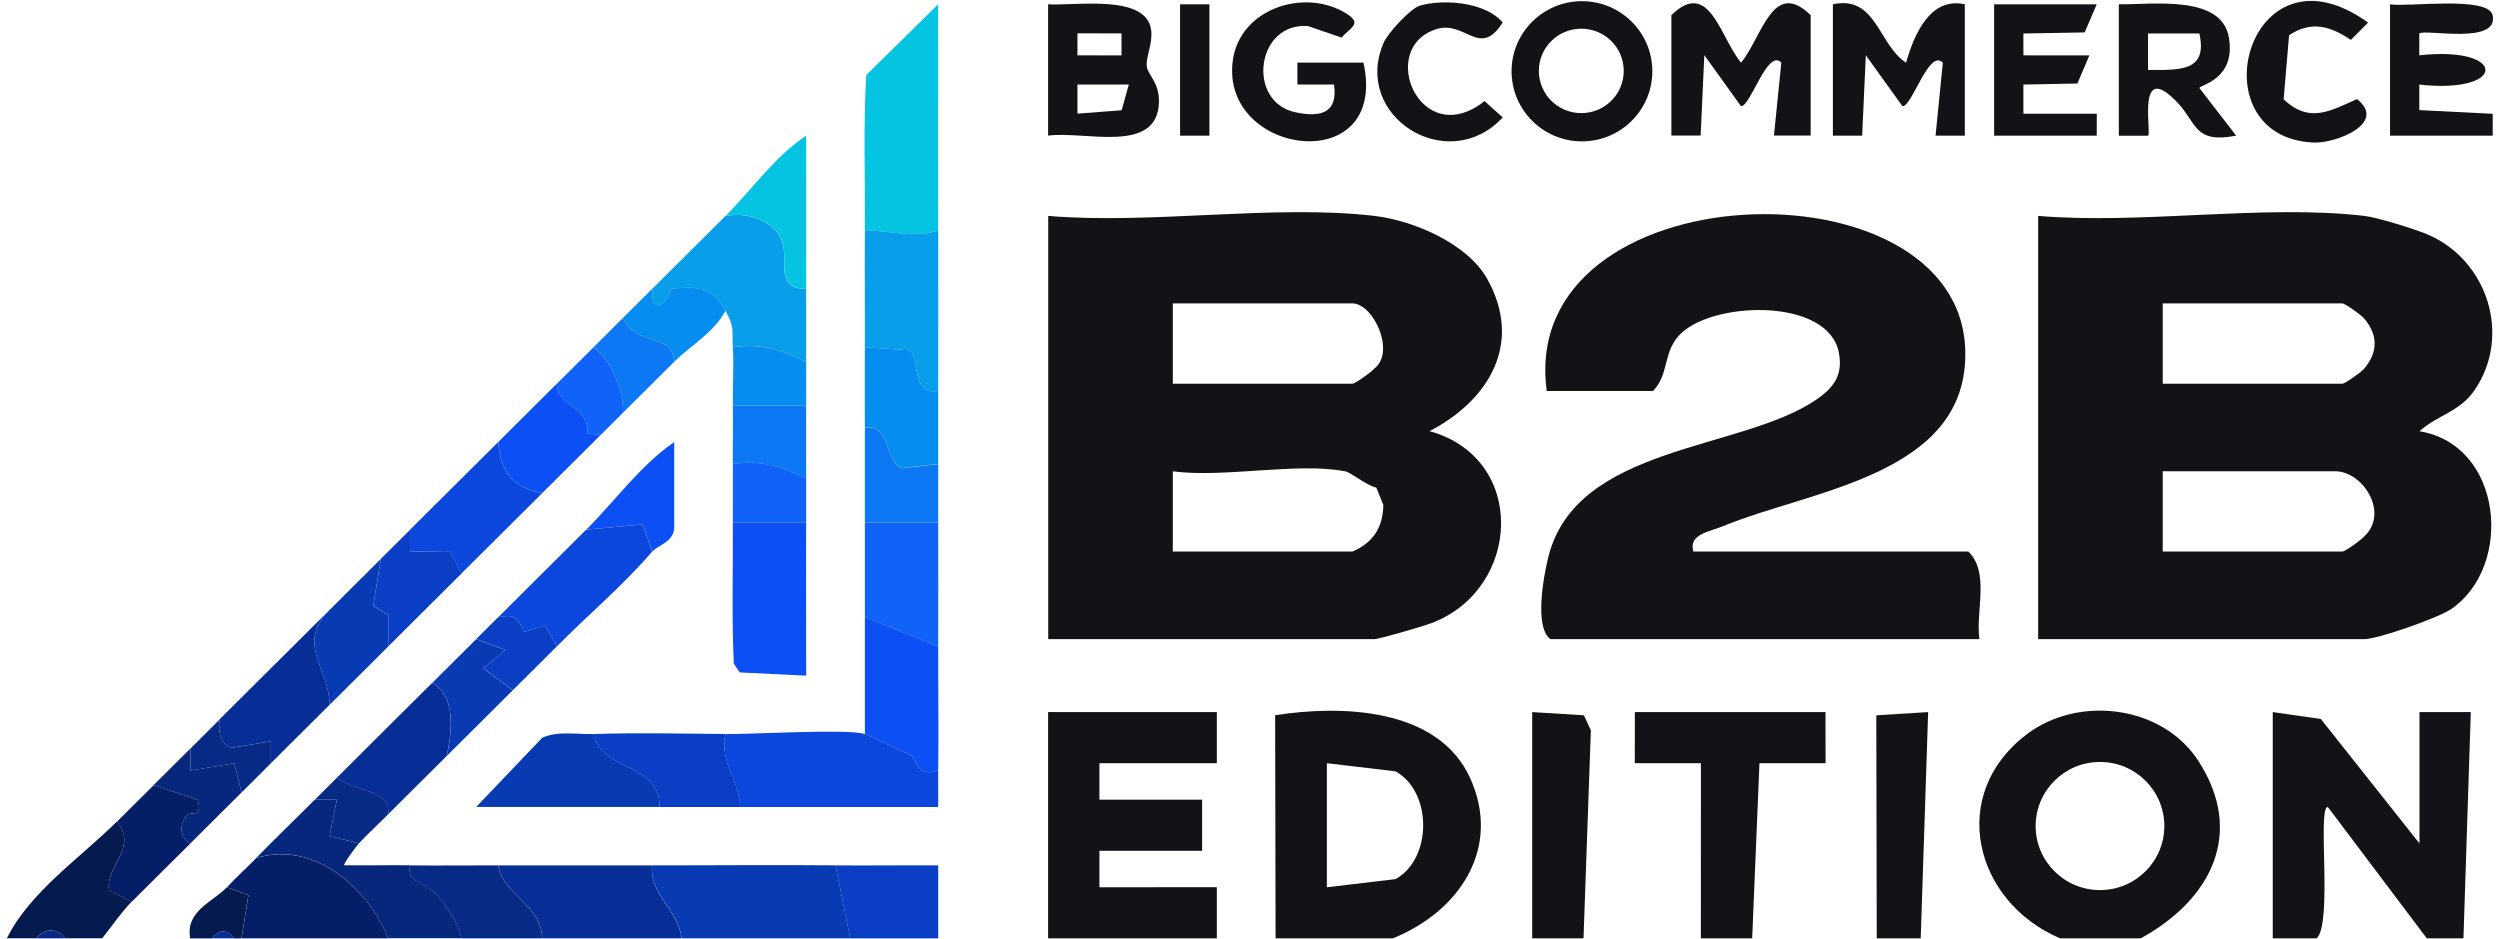 <svg xmlns="http://www.w3.org/2000/svg" width="181" height="68" viewBox="0 0 181 68" fill="none"><g clip-path="url(#clip0_22648_35643)"><path d="M67.923 16.691C66.064 17.298 64.483 16.675 62.614 16.691C62.646 12.948 62.497 9.178 62.715 5.435L67.918 0.312C67.939 5.765 67.907 11.239 67.918 16.691H67.923Z" fill="#05C4E1"></path><path d="M62.614 53.141C62.795 53.205 65.713 54.563 65.979 54.717C66.426 54.978 66.309 56.331 67.922 55.782C67.912 56.661 67.938 57.55 67.922 58.429C63.151 58.434 58.359 58.413 53.583 58.429C53.551 56.528 52.071 55.149 52.523 53.147C54.478 53.163 61.506 52.747 62.608 53.147L62.614 53.141Z" fill="#0C47DD"></path><path d="M58.365 20.912C58.365 22.669 58.365 24.437 58.365 26.194C56.544 25.342 55.149 24.831 53.057 25.14C52.977 23.819 53.211 23.761 52.524 22.499C51.566 20.736 50.533 20.747 48.611 20.901C48.248 22.121 47.13 22.856 47.216 20.917C48.983 19.16 50.756 17.392 52.524 15.635C54.095 15.321 56.177 15.971 56.661 17.59C57.039 18.846 56.108 20.928 58.36 20.917L58.365 20.912Z" fill="#099EEA"></path><path d="M58.366 37.822C58.345 41.517 58.377 45.228 58.366 48.918L53.553 48.684L53.127 48.05C52.967 44.643 53.079 41.224 53.057 37.816H58.366V37.822Z" fill="#0C4FF5"></path><path d="M67.926 16.689C67.936 20.555 67.926 24.447 67.926 28.313C65.886 28.622 66.669 25.954 65.844 25.368L62.617 25.14C62.627 22.328 62.596 19.495 62.617 16.684C64.486 16.668 66.067 17.291 67.926 16.684V16.689Z" fill="#099EEA"></path><path d="M42.439 38.348L46.533 37.965L47.215 39.935C45.042 42.459 42.62 44.466 40.314 46.804L39.473 45.27L37.971 45.755C37.444 44.77 37.38 44.424 36.07 44.69C38.19 42.587 40.319 40.457 42.439 38.348Z" fill="#0C47DD"></path><path d="M67.926 46.801C67.915 49.788 67.969 52.797 67.926 55.784C66.312 56.333 66.43 54.98 65.982 54.719C65.716 54.565 62.798 53.207 62.617 53.143V44.688L67.926 46.801Z" fill="#0C4FF5"></path><path d="M42.975 53.142C43.496 55.847 47.863 55.234 47.751 58.424C43.331 58.413 38.896 58.434 34.477 58.424L39.258 53.413C40.424 52.891 41.75 53.184 42.969 53.142H42.975Z" fill="#083AB3"></path><path d="M36.066 32.008C36.279 34.191 37.02 35.245 39.251 35.708C37.307 37.641 35.353 39.585 33.409 41.518L32.557 39.899L29.688 39.936V38.349C31.812 36.241 33.942 34.116 36.061 32.008H36.066Z" fill="#0C47DD"></path><path d="M67.926 37.824C67.926 40.811 67.936 43.82 67.926 46.807L62.617 44.693V37.824H67.926Z" fill="#0F63F9"></path><path d="M23.858 51.029L19.609 55.257V53.67L16.734 54.144C15.877 53.771 15.813 52.925 15.893 52.083C18.544 49.447 21.207 46.796 23.858 44.16C21.388 46.641 23.858 48.415 23.858 51.029Z" fill="#072E96"></path><path d="M32.349 54.727C30.943 56.133 29.5 57.549 28.099 58.955C28.302 57.134 25.512 57.283 24.383 56.314C26.678 54.019 28.983 51.735 31.284 49.445C33.025 50.398 32.727 52.997 32.343 54.727H32.349Z" fill="#072E96"></path><path d="M52.526 53.143C52.074 55.145 53.559 56.524 53.586 58.425C51.643 58.43 49.688 58.425 47.745 58.425C47.857 55.235 43.485 55.848 42.969 53.143C46.132 53.042 49.358 53.111 52.526 53.143Z" fill="#0A3EC4"></path><path d="M67.923 28.306C67.923 30.063 67.923 31.831 67.923 33.588L65.266 33.886C64.046 33.274 64.451 30.697 62.614 30.942C62.614 29.009 62.603 27.06 62.614 25.133L65.841 25.362C66.671 25.948 65.883 28.615 67.923 28.306Z" fill="#068DF0"></path><path d="M40.314 27.779C40.346 29.509 42.657 29.334 42.529 31.394L43.504 31.474C42.093 32.88 40.671 34.296 39.255 35.702C37.023 35.244 36.283 34.184 36.07 32.001C37.481 30.596 38.903 29.179 40.319 27.773L40.314 27.779Z" fill="#0C4FF5"></path><path d="M27.573 40.465L27.019 43.867L28.11 44.517V46.806C26.694 48.212 25.272 49.629 23.856 51.034C23.856 48.425 21.385 46.647 23.856 44.166L27.573 40.465Z" fill="#083AB3"></path><path d="M100.845 67.933H92.352L92.32 51.784C97.091 51.028 104.098 51.23 106.425 56.304C108.752 61.379 105.669 65.99 100.845 67.933ZM96.064 64.238L101.042 63.647C103.704 62.156 103.704 57.343 101.042 55.846L96.064 55.255V64.238Z" fill="#131216"></path><path d="M164.547 67.933V51.555L168.029 52.055L175.17 61.065V51.555H178.886L178.354 67.933H175.697L168.53 58.418C167.758 58.455 168.897 66.82 167.731 67.933H164.547Z" fill="#131217"></path><path d="M11.12 56.844L14.309 57.903C14.703 59.224 13.862 58.761 13.628 58.963C12.951 59.538 12.973 60.704 13.777 61.072C12.366 62.483 10.933 63.888 9.528 65.299L7.898 64.458C7.616 62.664 10.028 61.396 8.468 59.49C9.347 58.611 10.241 57.728 11.125 56.849L11.12 56.844Z" fill="#041F68"></path><path d="M58.367 20.912C56.109 20.922 57.047 18.84 56.669 17.584C56.184 15.965 54.102 15.315 52.531 15.63C54.448 13.723 56.062 11.354 58.367 9.82C58.383 13.516 58.362 17.222 58.367 20.917V20.912Z" fill="#05C4E1"></path><path d="M154.994 67.935H149.153C142.918 65.288 140.974 57.504 146.762 53.143C150.511 50.321 156.549 51.066 159.152 55.076C162.576 60.342 160.047 65.166 154.989 67.935H154.994ZM156.698 59.804C156.698 57.243 154.611 55.166 152.039 55.166C149.467 55.166 147.38 57.243 147.38 59.804C147.38 62.365 149.467 64.442 152.039 64.442C154.611 64.442 156.698 62.365 156.698 59.804Z" fill="#131216"></path><path d="M29.702 38.349V39.936L32.566 39.898L33.418 41.517C31.651 43.274 29.872 45.042 28.11 46.799V44.51L27.023 43.86L27.577 40.458C28.285 39.755 28.994 39.047 29.702 38.344V38.349Z" fill="#0A3EC4"></path><path d="M75.883 67.933V51.555H88.098V55.255H79.599V57.896H87.033V61.597H79.599V64.238L88.098 64.233V67.933H75.883Z" fill="#131217"></path><path d="M67.926 33.596C67.926 35.001 67.926 36.418 67.926 37.823H62.617C62.617 35.539 62.617 33.239 62.617 30.954C64.454 30.704 64.049 33.287 65.269 33.899L67.926 33.601V33.596Z" fill="#0C78F3"></path><path d="M123.141 67.933L123.146 55.255H118.359L118.365 51.555H132.166L132.172 55.255H127.385L126.858 67.933H123.141Z" fill="#131216"></path><path d="M34.473 46.273L36.598 47.062L35 48.387L37.125 49.974C35.538 51.566 33.935 53.142 32.349 54.729C32.732 52.993 33.03 50.4 31.289 49.447C32.349 48.393 33.414 47.333 34.473 46.279V46.273Z" fill="#083AB3"></path><path d="M114.646 67.933H110.93V51.555L114.678 51.789L115.179 52.875L114.646 67.933Z" fill="#131216"></path><path d="M58.365 29.367C58.365 31.124 58.371 32.892 58.365 34.649C56.544 33.797 55.149 33.286 53.057 33.595C53.046 32.189 53.083 30.773 53.057 29.367H58.365Z" fill="#0C78F3"></path><path d="M135.876 67.933L135.844 51.789L139.598 51.555L139.06 67.933H135.876Z" fill="#131216"></path><path d="M60.496 62.651L61.556 67.933H49.346C49.165 65.904 46.982 64.754 47.221 62.651C51.641 62.656 56.076 62.608 60.496 62.651Z" fill="#083AB3"></path><path d="M47.221 39.932L46.54 37.962L42.445 38.346C44.554 36.253 46.322 33.724 48.814 32.004V38.074C48.872 39.235 47.637 39.448 47.227 39.932H47.221Z" fill="#0C4FF5"></path><path d="M47.215 62.654C46.975 64.757 49.153 65.907 49.339 67.936H39.255C39.212 65.507 36.406 64.783 36.07 62.654C39.782 62.664 43.509 62.648 47.22 62.654H47.215Z" fill="#072E96"></path><path d="M47.218 20.911C47.128 22.849 48.251 22.115 48.613 20.895C50.541 20.741 51.574 20.735 52.527 22.493C51.702 24.074 49.987 25.027 48.81 26.193C48.725 24.037 46.159 25.176 45.094 23.025C45.797 22.328 46.51 21.614 47.218 20.911Z" fill="#068DF0"></path><path d="M18.549 62.126C22.702 60.843 26.642 64.272 28.107 67.935H17.489L17.99 64.799L16.43 64.235C17.154 63.468 17.851 62.84 18.554 62.121L18.549 62.126Z" fill="#041F68"></path><path d="M58.366 34.65C58.366 35.705 58.372 36.764 58.366 37.819H53.058C53.047 36.413 53.068 34.996 53.058 33.591C55.15 33.282 56.545 33.793 58.366 34.645V34.65Z" fill="#0F63F9"></path><path d="M58.368 26.201C58.368 27.255 58.368 28.315 58.368 29.369H53.059C53.032 27.969 53.144 26.537 53.059 25.142C55.151 24.833 56.547 25.344 58.368 26.196V26.201Z" fill="#068DF0"></path><path d="M22.796 57.896H24.388L23.861 60.526L25.98 61.064C25.783 61.277 24.83 62.571 24.921 62.645C26.507 62.667 28.11 62.63 29.697 62.645C29.388 63.918 30.81 63.86 31.576 64.728C32.343 65.595 33.19 66.772 33.413 67.928H28.105C26.64 64.264 22.7 60.83 18.547 62.118C19.953 60.681 21.385 59.307 22.796 57.891V57.896Z" fill="#06277B"></path><path d="M13.774 54.203V55.785L16.958 55.257L17.491 57.371C16.256 58.601 15.004 59.842 13.774 61.072C12.97 60.705 12.954 59.538 13.625 58.963C13.859 58.766 14.695 59.224 14.307 57.904L11.117 56.844C12.001 55.966 12.89 55.082 13.774 54.203Z" fill="#06277B"></path><path d="M8.466 59.482C10.031 61.388 7.614 62.655 7.896 64.45L9.525 65.291C8.828 65.989 8.04 67.128 7.401 67.932H4.744C4.121 67.192 3.264 67.171 2.619 67.932H0.5C2.145 64.583 5.846 62.086 8.466 59.477V59.482Z" fill="#051A4F"></path><path d="M60.492 62.653C62.963 62.674 65.455 62.637 67.925 62.653V67.94H61.552L60.492 62.658V62.653Z" fill="#0A3EC4"></path><path d="M45.093 23.027C46.158 25.178 48.725 24.039 48.81 26.195C47.575 27.42 46.329 28.666 45.093 29.896C45.216 28.283 44.241 26.073 42.969 25.141C43.677 24.438 44.385 23.73 45.093 23.027Z" fill="#0C78F3"></path><path d="M36.065 62.653C36.401 64.783 39.207 65.507 39.249 67.935H33.408C33.185 66.774 32.343 65.597 31.571 64.735C30.799 63.872 29.383 63.925 29.692 62.653C31.811 62.68 33.946 62.648 36.06 62.653H36.065Z" fill="#072A87"></path><path d="M121.008 1.098C123.755 -1.586 124.517 2.674 126.05 4.538C127.589 2.674 128.345 -1.586 131.093 1.098V9.814H128.436L128.968 4.532C127.956 3.494 126.753 7.7 126.05 7.69L123.393 3.994L123.127 9.814H121.008V1.098Z" fill="#131217"></path><path d="M132.695 0.311C135.842 -0.365 135.975 3.213 137.999 4.539C138.574 2.521 139.735 -0.248 142.253 0.311V9.821H140.134L140.661 4.539C139.649 3.5 138.446 7.707 137.743 7.696L135.086 4.001L134.82 9.821H132.701V0.311H132.695Z" fill="#131217"></path><path d="M75.883 9.82V0.31C77.826 0.443 82.997 -0.467 83.343 2.169C83.47 3.159 82.949 4.117 83.028 4.81C83.098 5.422 83.96 5.976 83.907 7.44C83.769 11.194 78.519 9.458 75.888 9.82H75.883ZM78.007 2.413V4.006L81.197 4.011V2.419L78.007 2.413ZM81.724 6.119H78.007V8.228L81.207 7.983L81.724 6.125V6.119Z" fill="#131217"></path><path d="M153.398 0.31C155.757 0.353 160.832 -0.425 161.369 2.706C161.907 5.837 159.144 6.151 159.245 6.385L161.897 9.82C158.856 10.427 159.032 8.883 157.658 7.434C154.644 4.261 155.789 9.522 155.523 9.825H153.404V0.31H153.398ZM159.24 2.424H155.518V5.065C157.823 5.065 159.852 5.198 159.234 2.424H159.24Z" fill="#131217"></path><path d="M119.629 5.16C119.629 7.961 117.345 10.235 114.533 10.235C111.722 10.235 109.438 7.961 109.438 5.16C109.438 2.36 111.716 0.086 114.533 0.086C117.35 0.086 119.629 2.36 119.629 5.16ZM117.558 5.134C117.558 3.446 116.184 2.077 114.485 2.077C112.787 2.077 111.413 3.446 111.413 5.134C111.413 6.822 112.787 8.19 114.485 8.19C116.184 8.19 117.558 6.822 117.558 5.134Z" fill="#131216"></path><path d="M96.588 6.121H93.931V4.534H98.713C100.571 12.926 88.351 11.323 89.251 4.407C89.73 0.701 94.277 -0.865 97.328 0.892C98.718 1.691 97.823 1.947 97.126 2.719L94.698 1.888C90.939 1.601 90.23 7.367 93.782 8.129C95.598 8.517 96.876 8.203 96.583 6.121H96.588Z" fill="#131217"></path><path d="M151.803 0.312L150.93 2.347L146.494 2.426V4.008L151.27 4.013L150.403 6.047L146.494 6.122V8.236H151.808L151.803 9.822H144.375V0.312H151.803Z" fill="#131217"></path><path d="M173.039 0.31C174.296 0.534 180.169 -0.329 180.467 1.109C180.925 3.281 175.574 2.078 175.158 2.424V4.005C181.532 3.297 181.553 6.827 175.158 6.125V7.972L180.472 8.239V9.82H173.039V0.31Z" fill="#131217"></path><path d="M165.729 2.547L165.335 7.19C167.188 8.953 168.695 8.042 170.644 7.174C172.875 8.921 169.105 10.39 167.513 10.321C158.887 9.954 162.747 -4.652 171.448 1.637L170.202 2.888C168.716 1.882 167.332 1.488 165.734 2.547H165.729Z" fill="#131217"></path><path d="M102.795 0.411C104.515 -0.094 107.566 0.151 108.791 1.631C107.135 4.251 106.091 1.46 104.009 2.105C99.638 3.462 102.843 10.997 107.481 7.318L108.796 8.5C104.84 12.781 97.859 8.436 100.181 3.084C100.479 2.398 102.108 0.614 102.795 0.411Z" fill="#131217"></path><path d="M87.562 0.312H85.438V9.822H87.562V0.312Z" fill="#131217"></path><path d="M45.094 29.894C44.567 30.421 44.029 30.954 43.502 31.481L42.528 31.401C42.661 29.34 40.344 29.511 40.312 27.786C41.196 26.907 42.086 26.023 42.969 25.145C44.242 26.076 45.217 28.286 45.094 29.899V29.894Z" fill="#0F63F9"></path><path d="M16.422 64.238L17.983 64.803L17.482 67.939H16.95C16.449 67.252 15.869 67.279 15.358 67.939H13.765C13.425 65.926 15.405 65.319 16.422 64.238Z" fill="#051A4F"></path><path d="M36.069 44.686C37.379 44.425 37.442 44.766 37.969 45.751L39.471 45.266L40.312 46.8C39.258 47.87 38.182 48.908 37.128 49.968L35.004 48.381L36.601 47.056L34.477 46.267C35.009 45.74 35.536 45.208 36.069 44.681V44.686Z" fill="#0A3EC4"></path><path d="M4.75 67.934H2.625C3.269 67.173 4.127 67.194 4.75 67.934Z" fill="#072A87"></path><path d="M24.389 56.309C25.518 57.278 28.308 57.129 28.106 58.95C27.44 59.62 26.551 60.446 25.981 61.063L23.862 60.526L24.389 57.895H22.797C23.329 57.358 23.862 56.836 24.389 56.309Z" fill="#072A87"></path><path d="M16.959 67.935H15.367C15.878 67.275 16.459 67.248 16.959 67.935Z" fill="#072E96"></path><path d="M15.895 52.086C15.815 52.927 15.879 53.769 16.736 54.147L19.612 53.673V55.259C18.909 55.962 18.195 56.67 17.492 57.373L16.96 55.259L13.781 55.787V54.205C14.484 53.502 15.198 52.794 15.9 52.091L15.895 52.086Z" fill="#072A87"></path><path d="M171.183 15.631C172.104 15.737 174.74 16.552 175.698 16.951C180.085 18.772 181.891 24.31 179.127 28.293C178.057 29.831 176.454 30.055 175.171 31.221C181.22 32.222 181.992 40.971 177.482 44.086C176.539 44.735 172.141 46.274 171.188 46.274H147.562V15.631C155.038 16.264 163.883 14.779 171.188 15.631H171.183ZM156.582 27.781H169.591C169.772 27.781 170.927 26.967 171.156 26.701C172.178 25.518 172.178 24.235 171.156 23.048C170.927 22.782 169.772 21.967 169.591 21.967H156.582V27.776V27.781ZM156.582 39.932H169.591C169.772 39.932 170.927 39.118 171.156 38.851C173.004 37.158 171.097 34.118 169.058 34.118H156.582V39.927V39.932Z" fill="#131217"></path><path d="M99.511 15.631C102.322 15.961 106.236 17.622 107.673 20.189C110.277 24.848 107.823 28.963 103.499 31.216C110.597 33.175 110.16 42.632 103.653 45.108C103.052 45.337 99.841 46.274 99.516 46.274H75.891V15.631C83.366 16.264 92.211 14.779 99.516 15.631H99.511ZM84.911 27.781H97.919C98.1 27.781 99.255 26.967 99.49 26.695C101.076 25.492 99.426 21.967 97.919 21.967H84.911V27.776V27.781ZM97.386 34.123C93.947 33.452 88.585 34.618 84.911 34.123V39.932H97.919C99.41 39.288 100.123 38.202 100.155 36.562L99.644 35.3C98.957 35.167 97.802 34.198 97.386 34.118V34.123Z" fill="#131217"></path><path d="M111.984 28.308C109.822 12.313 141.956 11.258 142.286 25.401C142.499 34.421 131.105 35.459 124.736 38.1C123.799 38.489 122.223 38.67 122.601 39.932H142.51C144.07 41.455 143.027 44.234 143.309 46.273H112.25C111.068 45.411 111.755 41.715 112.101 40.315C114.135 32.2 126.025 32.653 131.472 28.952C132.771 28.068 133.442 27.169 133.133 25.529C132.383 21.615 124.337 21.78 121.786 24.064C120.333 25.369 120.908 27.051 119.678 28.308H111.978H111.984Z" fill="#131217"></path></g><defs><clipPath id="clip0_22648_35643"><rect width="180" height="67.868" fill="white" transform="translate(0.5 0.066)"></rect></clipPath></defs></svg>